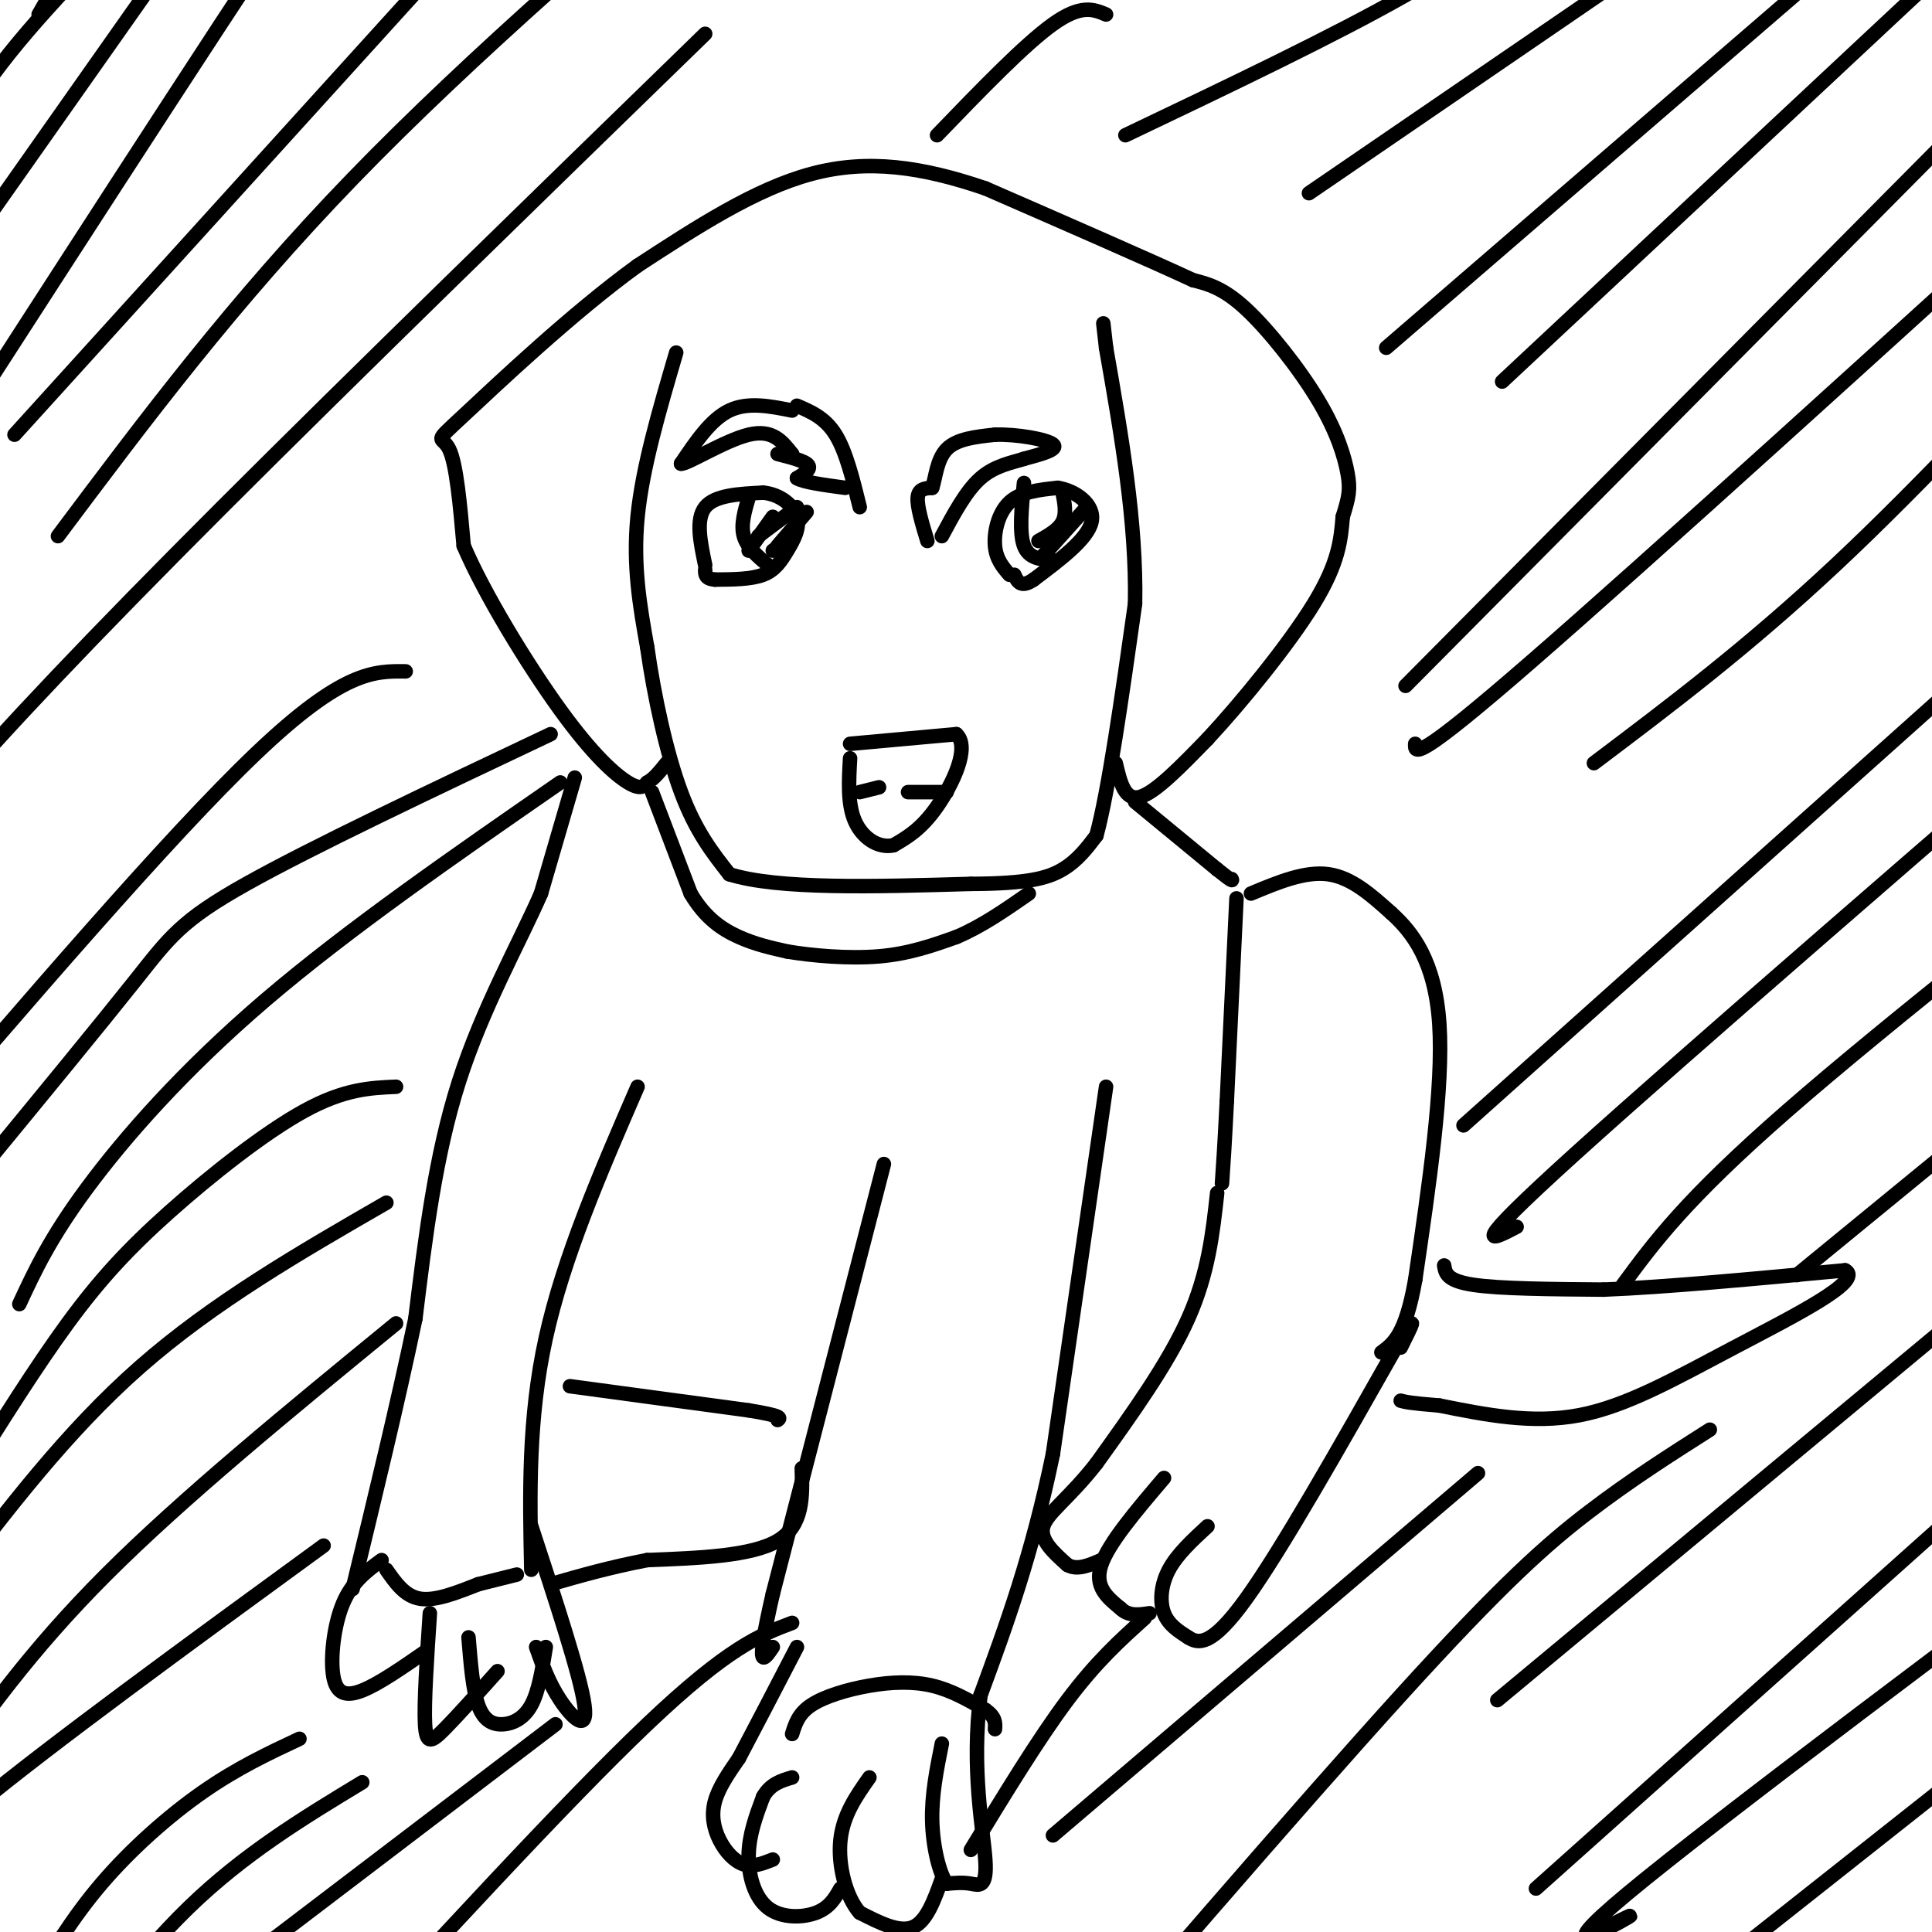 <svg viewBox='0 0 400 400' version='1.1' xmlns='http://www.w3.org/2000/svg' xmlns:xlink='http://www.w3.org/1999/xlink'><g fill='none' stroke='#000000' stroke-width='3' stroke-linecap='round' stroke-linejoin='round'><path d='M140,73c-3.500,11.917 -7.000,23.833 -8,34c-1.000,10.167 0.500,18.583 2,27'/><path d='M134,134c1.422,10.111 3.978,21.889 7,30c3.022,8.111 6.511,12.556 10,17'/><path d='M151,181c10.000,3.167 30.000,2.583 50,2'/><path d='M201,183c11.689,-0.044 15.911,-1.156 19,-3c3.089,-1.844 5.044,-4.422 7,-7'/><path d='M227,173c2.500,-9.167 5.250,-28.583 8,-48'/><path d='M235,125c0.333,-16.833 -2.833,-34.917 -6,-53'/><path d='M229,72c-1.000,-8.833 -0.500,-4.417 0,0'/><path d='M231,158c0.917,3.917 1.833,7.833 5,7c3.167,-0.833 8.583,-6.417 14,-12'/><path d='M250,153c6.800,-7.289 16.800,-19.511 22,-28c5.200,-8.489 5.600,-13.244 6,-18'/><path d='M278,107c1.314,-4.198 1.600,-5.692 1,-9c-0.600,-3.308 -2.085,-8.429 -6,-15c-3.915,-6.571 -10.262,-14.592 -15,-19c-4.738,-4.408 -7.869,-5.204 -11,-6'/><path d='M247,58c-9.000,-4.167 -26.000,-11.583 -43,-19'/><path d='M204,39c-13.089,-4.467 -24.311,-6.133 -36,-3c-11.689,3.133 -23.844,11.067 -36,19'/><path d='M132,55c-13.500,9.774 -29.250,24.708 -36,31c-6.750,6.292 -4.500,3.940 -3,7c1.500,3.060 2.250,11.530 3,20'/><path d='M96,113c4.202,9.893 13.208,24.625 20,34c6.792,9.375 11.369,13.393 14,15c2.631,1.607 3.315,0.804 4,0'/><path d='M134,162c1.333,-0.667 2.667,-2.333 4,-4'/><path d='M146,117c-1.000,-4.750 -2.000,-9.500 0,-12c2.000,-2.500 7.000,-2.750 12,-3'/><path d='M158,102c3.515,0.321 6.303,2.622 7,5c0.697,2.378 -0.697,4.833 -2,7c-1.303,2.167 -2.515,4.048 -5,5c-2.485,0.952 -6.242,0.976 -10,1'/><path d='M148,120c-2.000,-0.167 -2.000,-1.083 -2,-2'/><path d='M209,119c-1.378,-1.600 -2.756,-3.200 -3,-6c-0.244,-2.800 0.644,-6.800 3,-9c2.356,-2.200 6.178,-2.600 10,-3'/><path d='M219,101c3.644,0.556 7.756,3.444 7,7c-0.756,3.556 -6.378,7.778 -12,12'/><path d='M214,120c-2.667,1.833 -3.333,0.417 -4,-1'/><path d='M176,154c0.000,0.000 22.000,-2.000 22,-2'/><path d='M198,152c2.933,2.667 -0.733,10.333 -4,15c-3.267,4.667 -6.133,6.333 -9,8'/><path d='M185,175c-3.133,0.711 -6.467,-1.511 -8,-5c-1.533,-3.489 -1.267,-8.244 -1,-13'/><path d='M196,164c0.000,0.000 -8.000,0.000 -8,0'/><path d='M178,164c0.000,0.000 4.000,-1.000 4,-1'/><path d='M135,164c0.000,0.000 8.000,21.000 8,21'/><path d='M143,185c3.022,5.133 6.578,7.467 10,9c3.422,1.533 6.711,2.267 10,3'/><path d='M163,197c5.067,0.867 12.733,1.533 19,1c6.267,-0.533 11.133,-2.267 16,-4'/><path d='M198,194c5.167,-2.167 10.083,-5.583 15,-9'/><path d='M235,166c0.000,0.000 17.000,14.000 17,14'/><path d='M252,180c3.333,2.667 3.167,2.333 3,2'/><path d='M256,186c0.000,0.000 -2.000,42.000 -2,42'/><path d='M254,228c-0.500,9.833 -0.750,13.417 -1,17'/><path d='M259,185c5.583,-2.333 11.167,-4.667 16,-4c4.833,0.667 8.917,4.333 13,8'/><path d='M288,189c4.467,4.000 9.133,10.000 10,23c0.867,13.000 -2.067,33.000 -5,53'/><path d='M293,265c-2.000,11.333 -4.500,13.167 -7,15'/><path d='M252,247c-0.917,8.333 -1.833,16.667 -6,26c-4.167,9.333 -11.583,19.667 -19,30'/><path d='M227,303c-5.622,7.200 -10.178,10.200 -11,13c-0.822,2.800 2.089,5.400 5,8'/><path d='M221,324c2.000,1.167 4.500,0.083 7,-1'/><path d='M241,306c-5.750,6.750 -11.500,13.500 -13,18c-1.500,4.500 1.250,6.750 4,9'/><path d='M232,333c1.667,1.667 3.833,1.333 6,1'/><path d='M250,316c-3.156,2.911 -6.311,5.822 -8,9c-1.689,3.178 -1.911,6.622 -1,9c0.911,2.378 2.956,3.689 5,5'/><path d='M246,339c2.067,1.311 4.733,2.089 12,-8c7.267,-10.089 19.133,-31.044 31,-52'/><path d='M289,279c5.333,-8.667 3.167,-4.333 1,0'/><path d='M183,241c0.000,0.000 -23.000,89.000 -23,89'/><path d='M160,330c-3.833,16.667 -1.917,13.833 0,11'/><path d='M132,225c-7.667,17.667 -15.333,35.333 -19,52c-3.667,16.667 -3.333,32.333 -3,48'/><path d='M119,161c0.000,0.000 -7.000,24.000 -7,24'/><path d='M112,185c-4.467,10.222 -12.133,23.778 -17,39c-4.867,15.222 -6.933,32.111 -9,49'/><path d='M86,273c-3.667,17.500 -8.333,36.750 -13,56'/><path d='M229,225c0.000,0.000 -11.000,76.000 -11,76'/><path d='M218,301c-4.333,21.000 -9.667,35.500 -15,50'/><path d='M203,351c-1.976,15.131 0.583,27.958 1,34c0.417,6.042 -1.310,5.298 -3,5c-1.690,-0.298 -3.345,-0.149 -5,0'/><path d='M196,390c-1.533,-2.178 -2.867,-7.622 -3,-13c-0.133,-5.378 0.933,-10.689 2,-16'/><path d='M195,389c-1.583,4.417 -3.167,8.833 -6,10c-2.833,1.167 -6.917,-0.917 -11,-3'/><path d='M178,396c-2.867,-3.222 -4.533,-9.778 -4,-15c0.533,-5.222 3.267,-9.111 6,-13'/><path d='M174,391c-1.119,1.970 -2.238,3.940 -5,5c-2.762,1.060 -7.167,1.208 -10,-1c-2.833,-2.208 -4.095,-6.774 -4,-11c0.095,-4.226 1.548,-8.113 3,-12'/><path d='M158,372c1.500,-2.667 3.750,-3.333 6,-4'/><path d='M160,385c-2.030,0.804 -4.060,1.607 -6,1c-1.940,-0.607 -3.792,-2.625 -5,-5c-1.208,-2.375 -1.774,-5.107 -1,-8c0.774,-2.893 2.887,-5.946 5,-9'/><path d='M153,364c2.833,-5.333 7.417,-14.167 12,-23'/><path d='M79,323c-3.054,2.244 -6.107,4.488 -8,9c-1.893,4.512 -2.625,11.292 -2,15c0.625,3.708 2.607,4.345 6,3c3.393,-1.345 8.196,-4.673 13,-8'/><path d='M89,334c-0.622,9.333 -1.244,18.667 -1,23c0.244,4.333 1.356,3.667 4,1c2.644,-2.667 6.822,-7.333 11,-12'/><path d='M97,339c0.440,5.417 0.881,10.833 2,14c1.119,3.167 2.917,4.083 5,4c2.083,-0.083 4.452,-1.167 6,-4c1.548,-2.833 2.274,-7.417 3,-12'/><path d='M111,341c1.311,3.711 2.622,7.422 5,11c2.378,3.578 5.822,7.022 5,1c-0.822,-6.022 -5.911,-21.511 -11,-37'/><path d='M118,287c0.000,0.000 37.000,5.000 37,5'/><path d='M155,292c7.167,1.167 6.583,1.583 6,2'/><path d='M166,304c0.167,5.917 0.333,11.833 -5,15c-5.333,3.167 -16.167,3.583 -27,4'/><path d='M134,323c-7.833,1.500 -13.917,3.250 -20,5'/><path d='M299,262c0.250,1.583 0.500,3.167 6,4c5.500,0.833 16.250,0.917 27,1'/><path d='M332,267c12.833,-0.500 31.417,-2.250 50,-4'/><path d='M382,263c4.095,2.143 -10.667,9.500 -23,16c-12.333,6.500 -22.238,12.143 -32,14c-9.762,1.857 -19.381,-0.071 -29,-2'/><path d='M298,291c-6.167,-0.500 -7.083,-0.750 -8,-1'/><path d='M212,100c-0.500,5.167 -1.000,10.333 0,13c1.000,2.667 3.500,2.833 6,3'/><path d='M155,103c-0.833,2.833 -1.667,5.667 -1,8c0.667,2.333 2.833,4.167 5,6'/><path d='M215,112c2.083,-1.167 4.167,-2.333 5,-4c0.833,-1.667 0.417,-3.833 0,-6'/><path d='M216,115c0.000,0.000 9.000,-10.000 9,-10'/><path d='M157,111c0.000,0.000 8.000,-6.000 8,-6'/><path d='M160,114c0.000,0.000 4.000,-3.000 4,-3'/><path d='M161,113c0.000,0.000 6.000,-7.000 6,-7'/><path d='M155,114c0.000,0.000 5.000,-7.000 5,-7'/><path d='M192,112c-1.083,-3.583 -2.167,-7.167 -2,-9c0.167,-1.833 1.583,-1.917 3,-2'/><path d='M193,101c0.689,-1.956 0.911,-5.844 3,-8c2.089,-2.156 6.044,-2.578 10,-3'/><path d='M206,90c4.489,-0.156 10.711,0.956 12,2c1.289,1.044 -2.356,2.022 -6,3'/><path d='M212,95c-2.578,0.822 -6.022,1.378 -9,4c-2.978,2.622 -5.489,7.311 -8,12'/><path d='M178,105c-1.417,-5.750 -2.833,-11.500 -5,-15c-2.167,-3.500 -5.083,-4.750 -8,-6'/><path d='M164,85c-4.583,-0.917 -9.167,-1.833 -13,0c-3.833,1.833 -6.917,6.417 -10,11'/><path d='M141,96c1.156,0.200 9.044,-4.800 14,-6c4.956,-1.200 6.978,1.400 9,4'/><path d='M164,94c0.333,0.536 -3.333,-0.125 -3,0c0.333,0.125 4.667,1.036 6,2c1.333,0.964 -0.333,1.982 -2,3'/><path d='M165,99c1.333,0.833 5.667,1.417 10,2'/><path d='M164,359c0.655,-2.113 1.310,-4.226 4,-6c2.690,-1.774 7.417,-3.208 12,-4c4.583,-0.792 9.024,-0.940 13,0c3.976,0.940 7.488,2.970 11,5'/><path d='M204,354c2.167,1.500 2.083,2.750 2,4'/><path d='M80,325c1.917,2.750 3.833,5.500 7,6c3.167,0.500 7.583,-1.250 12,-3'/><path d='M99,328c3.333,-0.833 5.667,-1.417 8,-2'/><path d='M303,233c0.000,0.000 142.000,-127.000 142,-127'/><path d='M314,254c-5.417,2.833 -10.833,5.667 12,-15c22.833,-20.667 73.917,-64.833 125,-109'/><path d='M336,266c6.500,-8.833 13.000,-17.667 34,-36c21.000,-18.333 56.500,-46.167 92,-74'/><path d='M372,264c0.000,0.000 72.000,-59.000 72,-59'/><path d='M310,352c0.000,0.000 178.000,-148.000 178,-148'/><path d='M318,391c0.000,0.000 132.000,-118.000 132,-118'/><path d='M321,405c9.444,-4.867 18.889,-9.733 16,-8c-2.889,1.733 -18.111,10.067 0,-5c18.111,-15.067 69.556,-53.533 121,-92'/><path d='M352,410c0.000,0.000 110.000,-87.000 110,-87'/><path d='M354,296c-8.178,5.200 -16.356,10.400 -25,17c-8.644,6.600 -17.756,14.600 -39,38c-21.244,23.400 -54.622,62.200 -88,101'/><path d='M306,305c0.000,0.000 -88.000,75.000 -88,75'/><path d='M237,335c-5.000,4.500 -10.000,9.000 -16,17c-6.000,8.000 -13.000,19.500 -20,31'/><path d='M164,336c-6.583,2.500 -13.167,5.000 -30,21c-16.833,16.000 -43.917,45.500 -71,75'/><path d='M115,357c0.000,0.000 -88.000,67.000 -88,67'/><path d='M67,320c-28.333,20.667 -56.667,41.333 -72,54c-15.333,12.667 -17.667,17.333 -20,22'/><path d='M62,360c-6.444,3.022 -12.889,6.044 -20,11c-7.111,4.956 -14.889,11.844 -21,19c-6.111,7.156 -10.556,14.578 -15,22'/><path d='M75,369c-12.250,7.417 -24.500,14.833 -36,26c-11.500,11.167 -22.250,26.083 -33,41'/><path d='M82,274c-22.083,18.083 -44.167,36.167 -60,52c-15.833,15.833 -25.417,29.417 -35,43'/><path d='M80,249c-17.917,10.333 -35.833,20.667 -51,34c-15.167,13.333 -27.583,29.667 -40,46'/><path d='M82,225c-5.363,0.232 -10.726,0.464 -19,5c-8.274,4.536 -19.458,13.375 -28,21c-8.542,7.625 -14.440,14.036 -21,23c-6.560,8.964 -13.780,20.482 -21,32'/><path d='M116,162c-21.956,15.200 -43.911,30.400 -61,45c-17.089,14.600 -29.311,28.600 -37,39c-7.689,10.400 -10.844,17.200 -14,24'/><path d='M114,152c-24.733,11.711 -49.467,23.422 -63,31c-13.533,7.578 -15.867,11.022 -23,20c-7.133,8.978 -19.067,23.489 -31,38'/><path d='M84,139c-6.500,-0.083 -13.000,-0.167 -31,17c-18.000,17.167 -47.500,51.583 -77,86'/><path d='M146,7c-36.400,35.400 -72.800,70.800 -100,98c-27.200,27.200 -45.200,46.200 -57,60c-11.800,13.800 -17.400,22.400 -23,31'/><path d='M229,3c-2.583,-1.083 -5.167,-2.167 -11,2c-5.833,4.167 -14.917,13.583 -24,23'/><path d='M233,28c21.667,-10.333 43.333,-20.667 58,-29c14.667,-8.333 22.333,-14.667 30,-21'/><path d='M271,40c0.000,0.000 95.000,-65.000 95,-65'/><path d='M287,72c0.000,0.000 117.000,-101.000 117,-101'/><path d='M311,79c0.000,0.000 107.000,-100.000 107,-100'/><path d='M291,142c0.000,0.000 131.000,-132.000 131,-132'/><path d='M293,154c-0.083,2.000 -0.167,4.000 24,-17c24.167,-21.000 72.583,-65.000 121,-109'/><path d='M330,158c15.917,-12.000 31.833,-24.000 50,-41c18.167,-17.000 38.583,-39.000 59,-61'/><path d='M12,111c18.167,-24.250 36.333,-48.500 61,-74c24.667,-25.500 55.833,-52.250 87,-79'/><path d='M3,90c0.000,0.000 117.000,-129.000 117,-129'/><path d='M44,-43c-6.500,5.667 -13.000,11.333 -19,19c-6.000,7.667 -11.500,17.333 -17,27'/><path d='M39,-28c-13.833,13.667 -27.667,27.333 -37,39c-9.333,11.667 -14.167,21.333 -19,31'/><path d='M51,-31c0.000,0.000 -69.000,98.000 -69,98'/><path d='M77,-35c3.417,-8.250 6.833,-16.500 -8,5c-14.833,21.500 -47.917,72.750 -81,124'/></g>
</svg>